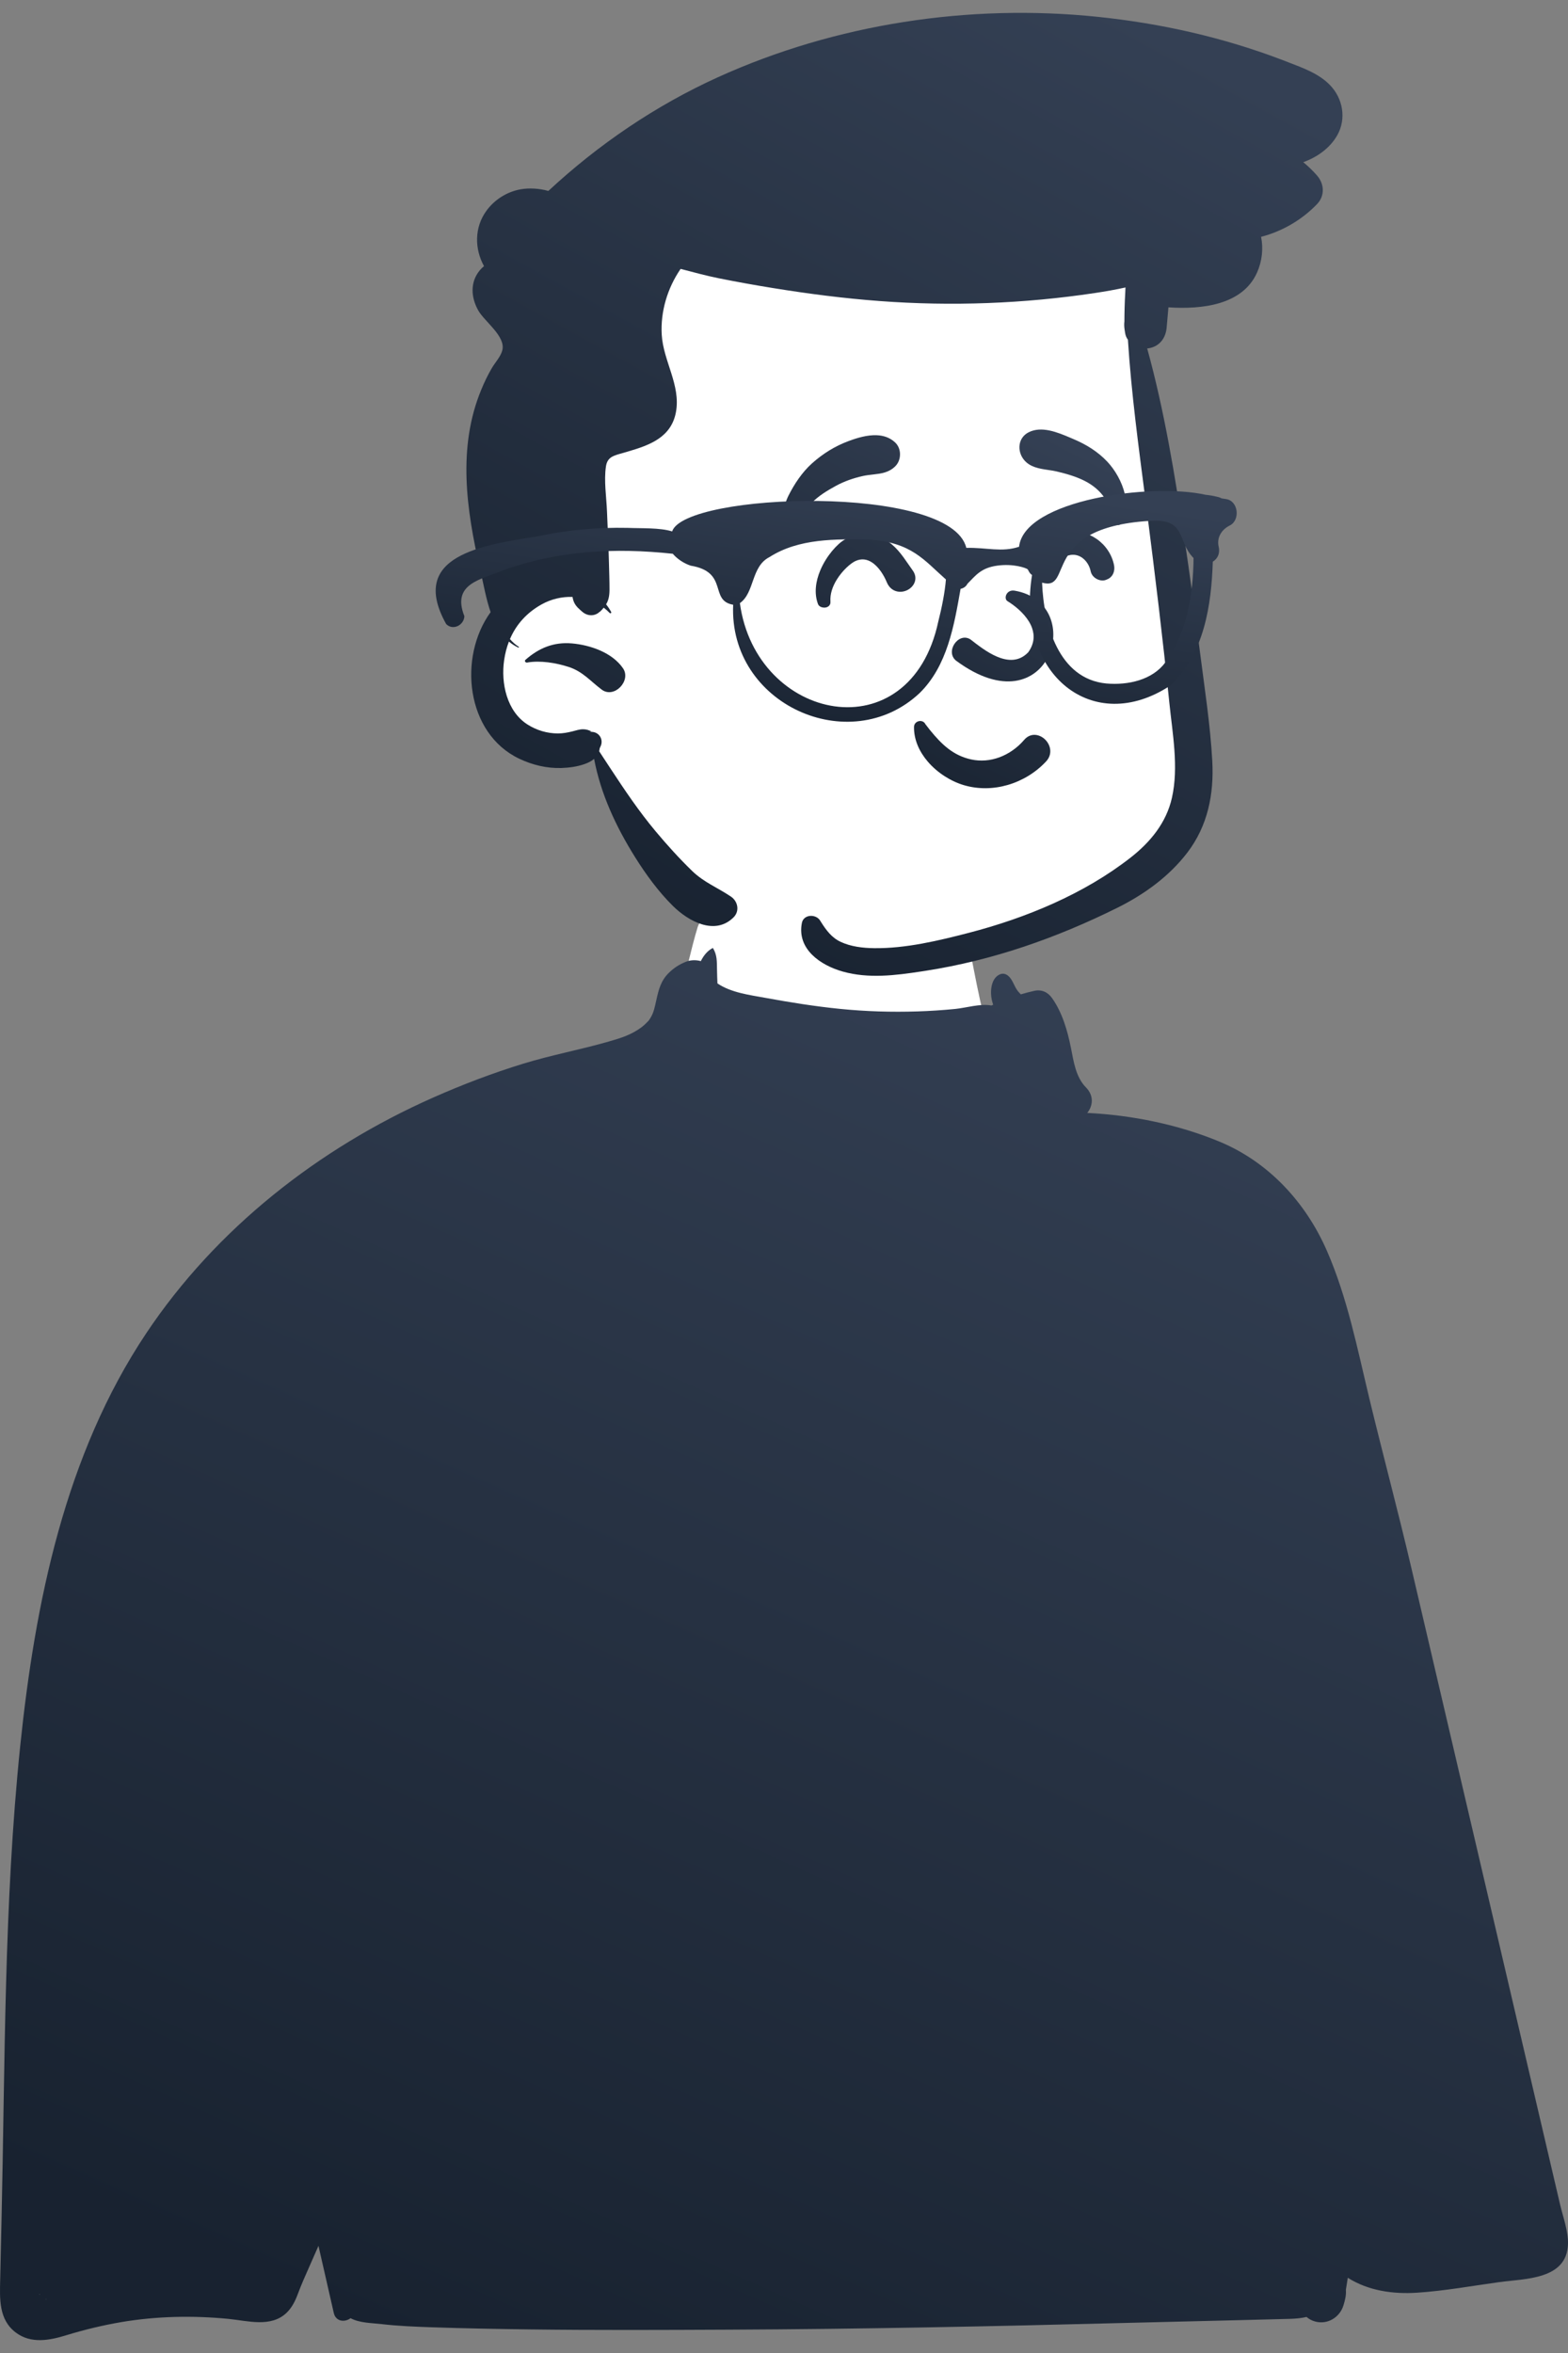 <svg width="112" height="168" viewBox="0 0 112 168" fill="none" xmlns="http://www.w3.org/2000/svg">
<rect x="0" y="0" width="112" height="168" fill="#808080" stroke="none"/>
<path fill-rule="evenodd" clip-rule="evenodd" d="M33.014 79.434C39.84 77.931 43.888 77.931 46.178 75.602C48.469 73.273 48.885 69.275 49.835 66.189C50.359 64.488 55.488 62.944 60.464 63.185C64.519 63.383 68.606 65.095 68.921 66.189C69.624 68.626 70.755 79.059 74.472 80.662C78.19 82.264 86.127 80.803 88.396 84.631C90.666 88.458 98.118 104.062 98.118 107.697C98.118 110.121 73.832 110.962 25.259 110.221C25.879 90.699 28.464 80.436 33.014 79.434Z" fill="white"/>
<path fill-rule="evenodd" clip-rule="evenodd" d="M3.261 164.123C3.283 164.198 3.365 164.197 3.261 164.123V164.123ZM2.856 163.821C2.863 163.827 2.872 163.832 2.88 163.838C2.797 163.831 2.747 163.747 2.856 163.821ZM110.682 154.182C110.224 152.226 109.768 150.268 109.31 148.312C108.354 144.221 107.397 140.128 106.442 136.036C104.57 128.033 102.7 120.029 100.829 112.025C99.879 107.958 98.793 103.922 97.813 99.861C96.955 96.302 96.246 92.658 94.772 89.289C93.268 85.851 90.626 82.978 87.128 81.52C84.181 80.294 80.868 79.616 77.66 79.461C78.063 78.967 78.157 78.237 77.569 77.64C76.84 76.901 76.692 75.803 76.497 74.826C76.255 73.604 75.878 72.295 75.151 71.267C74.844 70.832 74.397 70.629 73.871 70.746C73.547 70.817 73.229 70.901 72.915 70.995C72.814 70.894 72.713 70.785 72.626 70.654C72.427 70.35 72.298 69.904 72.013 69.671C71.82 69.512 71.6 69.474 71.374 69.589C70.767 69.897 70.716 70.831 70.846 71.404C70.872 71.515 70.904 71.626 70.942 71.734C70.901 71.753 70.859 71.773 70.816 71.792H70.815C70.022 71.641 69.01 71.959 68.237 72.036C67.339 72.125 66.437 72.184 65.535 72.213C63.688 72.272 61.839 72.217 60.001 72.032C58.209 71.853 56.429 71.567 54.659 71.243C53.557 71.042 52.214 70.875 51.246 70.213C51.23 69.882 51.222 69.55 51.215 69.22C51.202 68.645 51.232 68.194 50.926 67.69C50.922 67.684 50.915 67.683 50.908 67.686C50.53 67.883 50.259 68.221 50.06 68.621C49.697 68.523 49.306 68.537 48.967 68.678C48.489 68.877 48.132 69.106 47.761 69.474C47.208 70.018 47.046 70.654 46.885 71.385C46.768 71.908 46.696 72.283 46.487 72.634C46.442 72.709 46.394 72.788 46.342 72.861C46.323 72.88 46.287 72.917 46.227 72.98C46.166 73.041 46.106 73.1 46.044 73.159C46.009 73.194 45.833 73.337 45.86 73.318C45.101 73.882 44.414 74.095 43.477 74.365C41.458 74.946 39.391 75.326 37.38 75.943C35.182 76.618 33.032 77.437 30.931 78.368C22.756 81.989 15.439 87.721 10.45 95.186C4.64 103.88 2.501 114.441 1.442 124.679C0.282 135.9 0.363 147.249 0.109 158.517C0.078 159.926 0.046 161.336 0.014 162.745C-0.017 164.123 -0.102 165.606 1.121 166.534C2.211 167.36 3.538 167.101 4.744 166.729C6.036 166.333 7.35 166.018 8.682 165.791C11.193 165.368 13.784 165.317 16.318 165.564C17.679 165.697 19.345 166.201 20.464 165.135C20.865 164.751 21.097 164.264 21.286 163.753C21.522 163.122 21.798 162.504 22.072 161.884C22.298 161.374 22.523 160.861 22.748 160.35C23.112 161.947 23.477 163.544 23.842 165.143C23.986 165.772 24.642 165.82 25.038 165.514C25.686 165.861 26.536 165.854 27.27 165.939C28.452 166.075 29.643 166.122 30.831 166.163C33.157 166.242 35.484 166.286 37.812 166.316C42.558 166.377 47.304 166.355 52.049 166.334C61.45 166.293 70.849 166.101 80.246 165.857C82.891 165.789 85.537 165.727 88.183 165.663C89.505 165.631 90.828 165.599 92.151 165.562C92.547 165.551 92.947 165.514 93.323 165.427H93.324C93.492 165.573 93.697 165.686 93.943 165.753C94.821 165.994 95.695 165.457 95.958 164.608C96.08 164.219 96.165 163.862 96.135 163.484C96.18 163.199 96.225 162.914 96.271 162.629C97.737 163.557 99.498 163.809 101.235 163.694C103.199 163.564 105.164 163.204 107.113 162.937C108.944 162.686 111.91 162.767 111.998 160.239C112.03 159.314 111.639 158.276 111.431 157.385C111.181 156.317 110.932 155.25 110.682 154.182Z" fill="url(#paint0_linear_8371_46784)"/>
<path fill-rule="evenodd" clip-rule="evenodd" d="M80.943 24.667C80.414 21.465 82.151 20.8 80.943 17.756C78.258 12.115 70.942 12.358 65.574 11.925C59.586 11.695 53.525 12.486 48.005 14.886C46.686 15.459 45.418 16.133 44.202 16.899C43.151 17.561 43.295 18.821 43.958 19.508C39.178 26.276 41.912 35.362 38.098 42.487C37.394 43.76 36.462 44.902 35.849 46.227C34.919 48.242 34.859 51.128 36.97 52.466C39.943 54.062 41.602 50.902 43.063 55.482C50.359 71.452 65.028 72.352 78.954 64.025C80.159 63.355 81.388 62.598 82.298 61.545C84.363 59.221 84.12 55.953 84.165 53.051C84.191 51.35 84.195 49.649 84.179 47.948C84.114 41.058 81.83 31.5 80.943 24.667Z" fill="white"/>
<path fill-rule="evenodd" clip-rule="evenodd" d="M51.283 5.513C59.691 1.699 69.227 0.252 78.399 1.201C82.926 1.669 87.393 2.672 91.645 4.301L92.017 4.445C93.067 4.849 94.198 5.25 94.996 6.072C95.924 7.028 96.184 8.473 95.521 9.653C95.005 10.57 94.079 11.228 93.09 11.579C93.438 11.864 93.769 12.182 94.079 12.538C94.601 13.133 94.641 13.981 94.079 14.568C92.996 15.699 91.59 16.517 90.077 16.91C90.247 17.731 90.155 18.64 89.79 19.458C88.744 21.808 85.796 22.087 83.528 21.948L83.459 21.944L83.333 23.387C83.266 24.156 82.805 24.753 82.024 24.871C81.996 24.875 81.969 24.878 81.942 24.88C83.178 29.352 83.925 33.963 84.615 38.546C84.975 40.938 85.298 43.336 85.606 45.736L85.709 46.536C86.038 49.123 86.449 51.736 86.592 54.342C86.719 56.707 86.268 58.965 84.811 60.873C83.503 62.584 81.719 63.866 79.802 64.818C75.468 66.969 70.907 68.57 66.114 69.313L65.794 69.362C63.944 69.644 62.038 69.882 60.208 69.371C58.6 68.921 56.913 67.761 57.277 65.898C57.399 65.269 58.279 65.241 58.581 65.728L58.65 65.839C59.012 66.413 59.408 66.947 60.039 67.243C60.778 67.591 61.635 67.688 62.443 67.698C64.698 67.724 67.046 67.162 69.218 66.598C73.273 65.546 77.438 63.829 80.76 61.228C82.173 60.123 83.308 58.742 83.709 56.963C84.204 54.771 83.749 52.375 83.524 50.172C83.061 45.626 82.51 41.088 81.929 36.556L81.813 35.649C81.323 31.86 80.809 28.069 80.565 24.258C80.464 24.119 80.395 23.962 80.368 23.789L80.329 23.541C80.296 23.328 80.291 23.134 80.314 22.954C80.316 22.266 80.335 21.582 80.375 20.893C80.381 20.77 80.387 20.647 80.391 20.525C79.675 20.682 78.954 20.81 78.23 20.918C73.141 21.685 67.973 21.877 62.843 21.495C60.283 21.305 57.743 20.977 55.211 20.567C53.922 20.359 52.637 20.128 51.357 19.871C50.431 19.686 49.525 19.435 48.615 19.199C47.676 20.566 47.169 22.248 47.267 23.9C47.378 25.785 48.634 27.495 48.282 29.421C47.951 31.224 46.407 31.782 44.882 32.229L44.233 32.416C43.735 32.562 43.372 32.703 43.282 33.302C43.127 34.332 43.318 35.49 43.357 36.525C43.405 37.749 43.468 38.974 43.497 40.198C43.512 40.831 43.537 41.468 43.536 42.101C43.534 42.55 43.467 42.858 43.293 43.148C43.427 43.317 43.548 43.499 43.655 43.693C43.689 43.756 43.604 43.823 43.554 43.771C43.418 43.629 43.274 43.502 43.122 43.388C43.045 43.483 42.956 43.579 42.851 43.681L42.843 43.671C42.517 43.995 41.999 44.027 41.594 43.681L41.488 43.59C41.192 43.33 40.989 43.114 40.906 42.685C40.902 42.663 40.898 42.641 40.895 42.619C40.142 42.593 39.377 42.771 38.7 43.145C37.627 43.739 36.871 44.585 36.425 45.63C36.603 45.838 36.811 46.025 37.054 46.181C37.088 46.204 37.058 46.255 37.021 46.237C36.773 46.12 36.551 45.977 36.352 45.808C36.191 46.219 36.079 46.661 36.011 47.128C35.769 48.779 36.2 50.795 37.691 51.736C38.337 52.143 39.075 52.364 39.84 52.367C40.212 52.368 40.535 52.305 40.897 52.216C41.142 52.155 41.386 52.068 41.642 52.068C41.862 52.068 42.065 52.123 42.252 52.232L42.2 52.237C42.074 52.249 42.098 52.254 42.274 52.254C42.823 52.277 43.136 52.834 42.884 53.318L42.851 53.393C42.844 53.408 42.839 53.42 42.834 53.43L42.814 53.559C42.812 53.571 42.81 53.583 42.808 53.596L42.8 53.622C42.799 53.627 42.797 53.631 42.795 53.635L43.618 54.889C44.626 56.423 45.657 57.952 46.83 59.353C47.653 60.336 48.525 61.3 49.446 62.192C50.274 62.994 51.267 63.381 52.204 64.011C52.705 64.346 52.851 65.046 52.396 65.498C51.061 66.823 49.17 65.77 48.075 64.693C47.038 63.671 46.143 62.443 45.371 61.213C44.002 59.027 42.912 56.702 42.435 54.178C42.236 54.36 41.982 54.474 41.726 54.563C41.212 54.741 40.646 54.815 40.103 54.834C39.062 54.868 38.02 54.616 37.084 54.169C33.274 52.353 32.715 46.913 35.044 43.705C34.73 42.794 34.554 41.806 34.364 40.963L34.277 40.586C33.314 36.379 32.667 31.948 34.375 27.825C34.594 27.293 34.841 26.775 35.133 26.279C35.367 25.88 35.77 25.455 35.882 25.001C36.128 24.004 34.605 22.957 34.161 22.166C33.639 21.238 33.565 20.142 34.276 19.294C34.367 19.187 34.465 19.088 34.572 19.002C33.898 17.779 33.866 16.241 34.755 15.034C35.339 14.239 36.23 13.682 37.203 13.514C37.798 13.411 38.514 13.449 39.168 13.633C42.749 10.308 46.834 7.531 51.283 5.513ZM37.532 47.112C38.488 46.269 39.544 45.827 40.846 45.938C42.155 46.05 43.732 46.592 44.501 47.715C45.108 48.602 43.87 49.903 42.979 49.237C42.167 48.629 41.626 47.944 40.618 47.618C39.713 47.326 38.593 47.138 37.646 47.305C37.542 47.323 37.438 47.194 37.532 47.112Z" fill="url(#paint1_linear_8371_46784)"/>
<path fill-rule="evenodd" clip-rule="evenodd" d="M71.981 56.045C70.971 56.338 69.887 56.364 68.857 56.062C67.924 55.788 66.965 55.185 66.278 54.387C65.667 53.678 65.272 52.816 65.287 51.897C65.289 51.792 65.327 51.704 65.384 51.636C65.447 51.563 65.533 51.513 65.626 51.491C65.722 51.468 65.823 51.476 65.909 51.516C65.987 51.551 66.054 51.611 66.096 51.699C66.202 51.838 66.307 51.974 66.412 52.107C67.262 53.156 68.084 53.939 69.361 54.221C70.054 54.373 70.746 54.305 71.38 54.073C72.06 53.824 72.674 53.386 73.156 52.825C73.373 52.572 73.63 52.468 73.881 52.467C74.166 52.465 74.447 52.597 74.659 52.808C74.868 53.016 75.007 53.298 75.02 53.594C75.031 53.853 74.946 54.124 74.721 54.365C73.98 55.161 73.02 55.744 71.981 56.045ZM71.95 42.913C72.985 43.542 74.562 45.009 73.448 46.569C72.138 47.945 70.25 46.368 69.32 45.654C68.458 45.102 67.489 46.523 68.289 47.169C75.01 52.145 77.737 43.077 72.473 42.173C71.894 42.073 71.678 42.718 71.95 42.913ZM62.265 40.144C61.932 39.931 61.541 39.858 61.107 40.055C60.768 40.209 60.174 40.723 59.76 41.399C59.477 41.861 59.276 42.403 59.318 42.968C59.328 43.099 59.279 43.196 59.203 43.267C59.142 43.324 59.055 43.365 58.953 43.378C58.866 43.389 58.768 43.379 58.689 43.355C58.539 43.308 58.459 43.21 58.429 43.13C58.139 42.361 58.264 41.502 58.589 40.728C59.027 39.682 59.823 38.807 60.344 38.524C61.236 38.041 62.289 38.019 63.182 38.511C63.943 38.93 64.418 39.607 64.891 40.296C64.992 40.443 65.092 40.588 65.195 40.731C65.401 41.018 65.422 41.302 65.342 41.545C65.253 41.815 65.027 42.043 64.745 42.162C64.483 42.273 64.18 42.288 63.911 42.175C63.685 42.079 63.477 41.893 63.345 41.577C63.123 41.044 62.754 40.456 62.265 40.144ZM79.164 41.329C78.936 41.447 78.758 41.483 78.505 41.407C78.366 41.365 78.228 41.285 78.119 41.177C78.012 41.07 77.935 40.936 77.905 40.788C77.831 40.423 77.631 40.082 77.347 39.859C77.103 39.669 76.796 39.568 76.456 39.625C76.088 39.686 75.738 39.922 75.497 40.2C75.416 40.293 75.353 40.398 75.29 40.503C75.171 40.699 75.055 40.882 74.891 41.026C74.829 41.08 74.736 41.118 74.645 41.118C74.608 41.118 74.571 41.112 74.535 41.101C74.17 40.734 74.099 40.456 74.111 40.179C74.123 39.89 74.238 39.596 74.422 39.323C74.855 38.681 75.677 38.155 76.232 38.035C76.991 37.872 77.746 38.068 78.35 38.492C78.973 38.929 79.434 39.607 79.578 40.37C79.612 40.554 79.597 40.753 79.527 40.925C79.459 41.093 79.34 41.237 79.164 41.329ZM63.94 33.3C63.485 33.744 62.945 33.813 62.399 33.874C62.096 33.909 61.854 33.936 61.616 33.99C60.961 34.138 60.313 34.36 59.723 34.681C59.106 35.016 58.433 35.42 57.949 35.938C57.834 36.062 57.725 36.191 57.617 36.32C57.518 36.438 57.422 36.552 57.322 36.662C57.206 36.788 57.097 36.92 56.987 37.052C56.92 37.163 56.907 37.19 56.893 37.219C56.873 37.261 56.849 37.309 56.822 37.361C56.785 37.431 56.741 37.508 56.695 37.578C56.62 37.705 56.579 37.74 56.544 37.756C56.485 37.782 56.43 37.795 56.376 37.788C56.326 37.781 56.278 37.757 56.231 37.717C55.997 37.52 55.928 37.195 55.935 36.851C55.946 36.328 56.139 35.749 56.317 35.394C56.73 34.567 57.303 33.708 57.992 33.091C58.779 32.386 59.639 31.853 60.627 31.486C61.241 31.257 61.952 31.048 62.621 31.074C63.103 31.093 63.562 31.236 63.942 31.594C64.175 31.813 64.287 32.126 64.287 32.437C64.287 32.756 64.171 33.076 63.94 33.3ZM80.091 37.367C80.062 37.415 80.022 37.447 79.978 37.467C79.931 37.488 79.879 37.494 79.829 37.485C79.779 37.477 79.731 37.454 79.694 37.419C79.657 37.386 79.63 37.342 79.618 37.288C79.315 35.959 78.727 34.97 77.473 34.333C76.856 34.019 76.147 33.82 75.475 33.661C75.28 33.614 75.074 33.584 74.866 33.554C74.215 33.459 73.559 33.35 73.135 32.824C72.879 32.507 72.772 32.102 72.833 31.731C72.89 31.382 73.094 31.062 73.465 30.87C74.388 30.393 75.534 30.861 76.467 31.26C76.536 31.29 76.604 31.319 76.67 31.347C77.582 31.732 78.413 32.24 79.096 32.966C79.638 33.542 80.141 34.394 80.343 35.27C80.511 35.999 80.472 36.743 80.091 37.367Z" fill="url(#paint2_linear_8371_46784)"/>
<path fill-rule="evenodd" clip-rule="evenodd" d="M83.235 47.301C82.312 48.541 80.601 48.936 79.022 48.8C75.618 48.472 74.547 44.606 74.435 41.601C76.718 42.243 74.242 37.695 82.046 37.195C84.796 36.966 84.038 38.627 85.253 39.841C85.228 42.388 84.804 45.156 83.235 47.301ZM67.021 44.374C65.011 53.786 54.005 51.547 52.849 43.063C53.917 42.309 53.635 40.449 54.962 39.775C57.064 38.432 59.691 38.489 62.078 38.521C65.129 38.73 65.999 39.994 67.566 41.373C67.491 42.294 67.273 43.386 67.021 44.374ZM87.595 35.636C87.482 35.617 87.369 35.6 87.256 35.583C87.168 35.533 87.064 35.494 86.944 35.471C86.669 35.401 86.396 35.355 86.124 35.329C82.212 34.449 73.163 35.699 72.79 39.037C71.544 39.453 70.466 39.08 69.022 39.117C67.923 34.524 48.924 35.172 48.01 37.941C48.007 37.941 48.004 37.94 48 37.939C47.122 37.667 45.828 37.732 44.823 37.689C42.677 37.644 40.529 37.836 38.43 38.288C34.498 38.913 29.133 39.644 31.867 44.553C31.868 44.554 31.868 44.555 31.869 44.556L31.869 44.556C32.34 45.039 33.14 44.65 33.17 43.996C32.251 41.67 34.327 41.391 35.924 40.723C39.899 39.295 43.946 39.097 48.057 39.538C48.366 39.903 48.836 40.22 49.331 40.386C52.08 40.842 50.632 42.881 52.369 43.178C52.05 50.285 60.679 54.165 65.678 49.493C67.675 47.541 68.151 44.65 68.613 42.044C68.858 41.989 69.014 41.855 69.105 41.678C69.693 41.09 70.063 40.547 71.227 40.386C72.391 40.225 73.286 40.549 73.408 40.648C73.438 40.709 73.471 40.771 73.509 40.833C73.562 40.925 73.635 40.998 73.717 41.056C72.568 48.133 78.062 52.609 83.609 48.938C86.019 46.671 86.528 43.2 86.629 40.102C86.956 39.905 87.162 39.523 87.049 39.042C86.893 38.38 87.259 37.807 87.841 37.519C88.597 37.145 88.464 35.78 87.595 35.636Z" fill="url(#paint3_linear_8371_46784)"/>
<defs>
<linearGradient id="paint0_linear_8371_46784" x1="28" y1="167.081" x2="74.062" y2="63.275" gradientUnits="userSpaceOnUse">
<stop stop-color="#182230"/>
<stop offset="1" stop-color="#344054"/>
</linearGradient>
<linearGradient id="paint1_linear_8371_46784" x1="48.958" y1="69.671" x2="85.225" y2="3.653" gradientUnits="userSpaceOnUse">
<stop stop-color="#182230"/>
<stop offset="1" stop-color="#344054"/>
</linearGradient>
<linearGradient id="paint2_linear_8371_46784" x1="62.061" y1="56.277" x2="75.2" y2="31.133" gradientUnits="userSpaceOnUse">
<stop stop-color="#182230"/>
<stop offset="1" stop-color="#344054"/>
</linearGradient>
<linearGradient id="paint3_linear_8371_46784" x1="45.424" y1="51.532" x2="48.33" y2="31.355" gradientUnits="userSpaceOnUse">
<stop stop-color="#182230"/>
<stop offset="1" stop-color="#344054"/>
</linearGradient>
</defs>
</svg>
